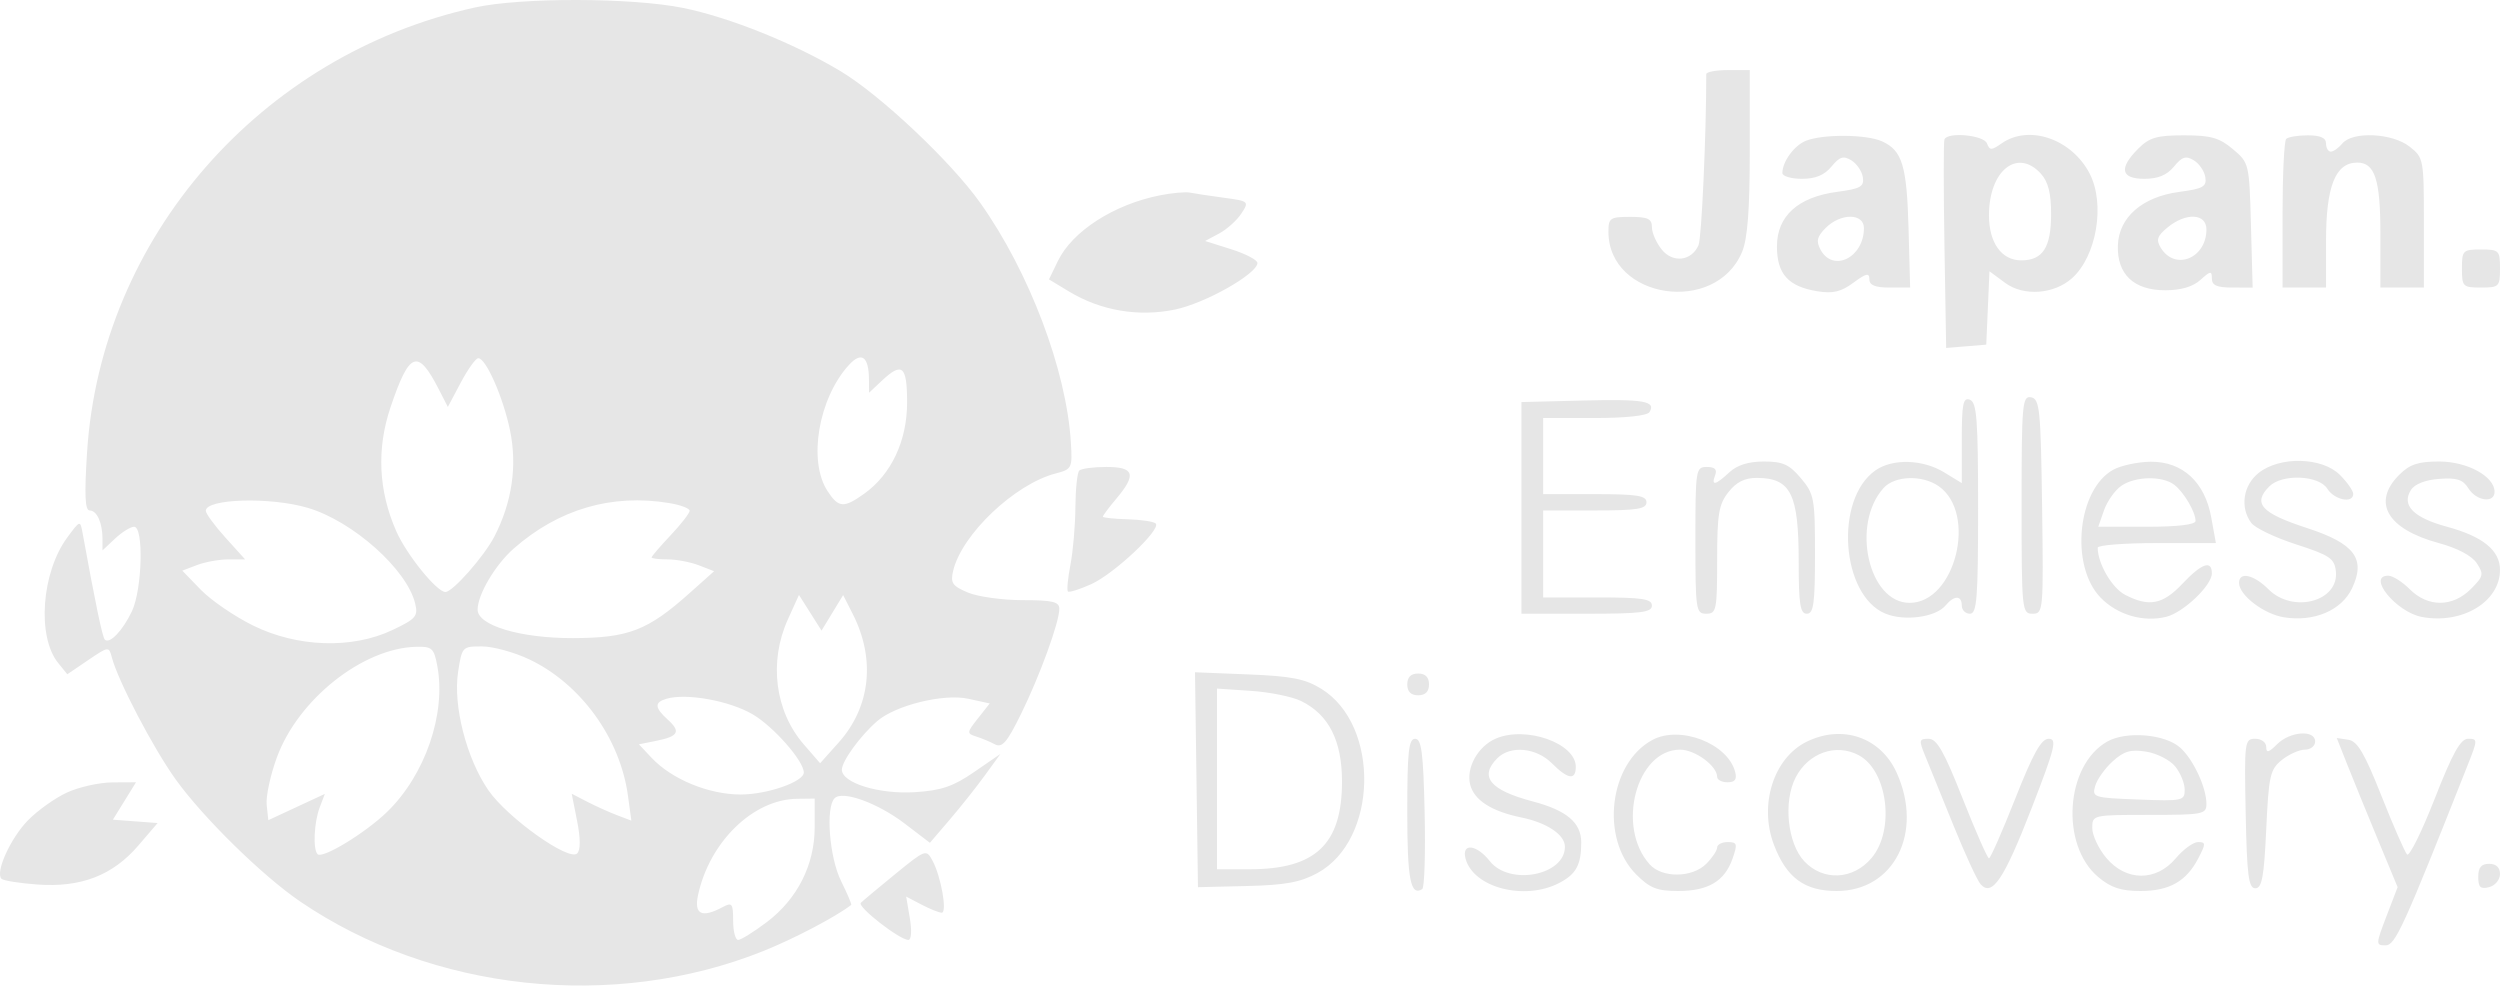 <?xml version="1.0" encoding="UTF-8"?> <svg xmlns="http://www.w3.org/2000/svg" width="233" height="92" viewBox="0 0 233 92" fill="none"> <path fill-rule="evenodd" clip-rule="evenodd" d="M44.261 0.698C24.26 5.117 9.401 22.148 8.116 42.127C7.859 46.115 7.923 47.574 8.352 47.574C9.034 47.574 9.553 48.725 9.553 50.237V51.297L10.726 50.195C11.371 49.589 12.169 49.094 12.499 49.094C13.412 49.094 13.259 54.939 12.293 56.974C11.439 58.774 10.213 60.056 9.769 59.612C9.546 59.389 8.896 56.273 7.694 49.663C7.478 48.474 7.461 48.48 6.274 50.088C3.865 53.354 3.43 59.331 5.424 61.793L6.273 62.841L8.21 61.527C10.118 60.232 10.152 60.228 10.422 61.264C10.993 63.444 14.256 69.685 16.367 72.633C18.913 76.186 24.442 81.612 27.959 84.01C40.301 92.421 57.17 94.231 71.129 88.642C74.007 87.489 77.872 85.462 79.334 84.339C79.396 84.291 78.97 83.291 78.389 82.116C77.296 79.906 76.931 75.249 77.785 74.395C78.53 73.65 81.799 74.834 84.326 76.763L86.667 78.549L88.518 76.388C89.536 75.199 91.014 73.336 91.804 72.248L93.239 70.268L90.791 71.952C88.835 73.298 87.732 73.675 85.285 73.83C81.937 74.044 78.462 72.977 78.462 71.735C78.462 70.938 80.183 68.572 81.751 67.212C83.461 65.728 87.947 64.625 90.238 65.124L92.243 65.561L91.142 66.956C90.103 68.27 90.093 68.367 90.964 68.639C91.473 68.798 92.263 69.126 92.721 69.368C93.397 69.726 93.85 69.204 95.144 66.574C96.906 62.996 98.73 57.991 98.728 56.741C98.727 56.082 98.098 55.934 95.308 55.934C93.427 55.934 91.132 55.615 90.206 55.224C88.756 54.612 88.567 54.333 88.834 53.197C89.634 49.806 94.576 45.113 98.389 44.126C99.906 43.732 99.953 43.636 99.805 41.226C99.391 34.493 95.933 25.354 91.359 18.906C88.625 15.051 82.033 8.841 78.314 6.618C73.973 4.023 67.975 1.616 63.663 0.739C58.904 -0.228 48.552 -0.251 44.261 0.698ZM159.024 6.912C159.025 12.591 158.59 22.204 158.302 22.854C157.646 24.334 155.911 24.54 154.876 23.261C154.371 22.637 153.958 21.696 153.958 21.17C153.958 20.391 153.58 20.213 151.931 20.213C150.057 20.213 149.904 20.318 149.906 21.606C149.915 27.877 159.896 29.381 162.36 23.483C162.871 22.26 163.078 19.573 163.078 14.149V6.532H161.051C159.936 6.532 159.024 6.703 159.024 6.912ZM168.304 13.123C167.215 13.562 166.118 15.068 166.118 16.126C166.118 16.423 166.936 16.666 167.937 16.666C169.208 16.666 170.038 16.322 170.692 15.526C171.449 14.603 171.803 14.492 172.546 14.944C173.051 15.251 173.534 15.962 173.618 16.522C173.749 17.393 173.402 17.591 171.232 17.878C167.572 18.364 165.611 20.138 165.611 22.966C165.611 25.537 166.664 26.705 169.38 27.146C170.826 27.381 171.586 27.2 172.737 26.349C173.931 25.466 174.225 25.402 174.225 26.024C174.225 26.582 174.757 26.8 176.125 26.8L178.025 26.801L177.878 21.353C177.718 15.431 177.297 14.034 175.412 13.175C173.962 12.515 169.889 12.484 168.304 13.123ZM181.222 12.992C181.135 13.202 181.137 17.66 181.223 22.902L181.382 32.43L183.25 32.275L185.119 32.12L185.269 28.702L185.418 25.284L186.883 26.366C188.594 27.631 191.419 27.436 193.105 25.935C195.403 23.889 196.226 19.022 194.756 16.179C193.084 12.946 189.099 11.58 186.549 13.365C185.599 14.031 185.441 14.031 185.186 13.365C184.887 12.588 181.519 12.271 181.222 12.992ZM199.283 13.856C197.454 15.685 197.655 16.666 199.858 16.666C201.129 16.666 201.959 16.322 202.613 15.526C203.37 14.603 203.724 14.492 204.467 14.944C204.972 15.251 205.455 15.962 205.539 16.522C205.67 17.395 205.321 17.591 203.118 17.883C199.652 18.343 197.459 20.261 197.384 22.899C197.309 25.575 198.879 27.053 201.8 27.053C203.265 27.053 204.373 26.727 205.079 26.088C206.021 25.236 206.146 25.221 206.146 25.961C206.146 26.592 206.616 26.8 208.046 26.801L209.946 26.802L209.789 20.993C209.633 15.234 209.619 15.174 208.103 13.898C206.841 12.836 206.05 12.613 203.551 12.613C201.015 12.613 200.325 12.814 199.283 13.856ZM213.071 12.95C212.885 13.136 212.733 16.328 212.733 20.044V26.8H214.759H216.786V22.459C216.786 17.377 217.651 15.18 219.664 15.153C221.332 15.132 221.853 16.706 221.853 21.769V26.8H223.88H225.906V20.756C225.906 14.831 225.881 14.692 224.571 13.663C222.96 12.395 219.26 12.223 218.306 13.373C217.959 13.79 217.475 14.133 217.231 14.133C216.986 14.133 216.786 13.79 216.786 13.373C216.786 12.849 216.261 12.613 215.097 12.613C214.168 12.613 213.256 12.764 213.071 12.95ZM190.215 16.193C190.891 16.939 191.163 18.013 191.163 19.937C191.163 23.066 190.391 24.266 188.379 24.266C186.545 24.266 185.372 22.627 185.372 20.067C185.372 15.893 188.024 13.771 190.215 16.193ZM108.103 18.205C103.804 19.061 99.944 21.546 98.595 24.327L97.765 26.04L99.636 27.171C102.59 28.956 106.112 29.555 109.514 28.849C112.311 28.268 117.136 25.548 117.194 24.52C117.21 24.241 116.119 23.664 114.77 23.237L112.317 22.46L113.627 21.76C114.347 21.374 115.276 20.54 115.692 19.905C116.435 18.772 116.407 18.747 114.048 18.427C112.729 18.247 111.308 18.034 110.89 17.951C110.472 17.869 109.218 17.983 108.103 18.205ZM173.718 21.259C173.718 24.007 170.833 25.437 169.671 23.265C169.245 22.469 169.346 22.052 170.16 21.238C171.553 19.844 173.718 19.858 173.718 21.259ZM205.639 21.383C205.639 24.084 202.704 25.265 201.384 23.094C200.93 22.348 201.05 21.992 202.022 21.194C203.739 19.785 205.639 19.884 205.639 21.383ZM229.453 25.026C229.453 26.715 229.538 26.8 231.227 26.8C232.915 26.8 233 26.715 233 25.026C233 23.337 232.915 23.253 231.227 23.253C229.538 23.253 229.453 23.337 229.453 25.026ZM80.988 35.375L80.995 36.603L82.168 35.501C84.09 33.696 84.542 34.081 84.542 37.522C84.542 41.084 83.064 44.22 80.535 46.021C78.631 47.376 78.157 47.34 77.122 45.76C75.289 42.962 76.284 37.117 79.121 34.014C80.296 32.73 80.974 33.224 80.988 35.375ZM40.881 36.254L41.74 37.927L42.944 35.657C43.606 34.408 44.34 33.386 44.575 33.386C45.294 33.386 46.898 37.031 47.535 40.114C48.219 43.428 47.721 46.815 46.081 49.997C45.126 51.849 42.193 55.174 41.514 55.174C40.71 55.174 37.901 51.705 36.937 49.521C35.269 45.743 35.087 41.83 36.4 37.947C38.155 32.753 38.934 32.459 40.881 36.254ZM147.497 37.33L141.797 37.473V47.337V57.2H147.877C152.944 57.2 153.958 57.074 153.958 56.441C153.958 55.816 153.057 55.681 148.891 55.681H143.824V51.627V47.574H148.637C152.578 47.574 153.451 47.436 153.451 46.813C153.451 46.191 152.578 46.053 148.637 46.053H143.824V42.507V38.96H148.608C151.506 38.96 153.525 38.743 153.732 38.409C154.364 37.385 153.215 37.186 147.497 37.33ZM182.838 40.995V45.025L181.192 44.021C179.192 42.802 176.386 42.722 174.791 43.84C170.957 46.525 171.573 55.472 175.71 57.186C177.492 57.924 180.415 57.529 181.33 56.427C182.128 55.466 182.838 55.472 182.838 56.441C182.838 56.858 183.18 57.2 183.598 57.2C184.248 57.2 184.359 55.771 184.359 47.374C184.359 39.107 184.238 37.502 183.598 37.257C182.962 37.012 182.838 37.621 182.838 40.995ZM188.412 47.03C188.412 56.898 188.442 57.2 189.436 57.2C190.434 57.2 190.456 56.943 190.323 47.2C190.199 38.142 190.102 37.184 189.299 37.029C188.478 36.871 188.412 37.616 188.412 47.03ZM161.168 44.027C159.872 45.235 159.458 45.314 159.854 44.28C160.057 43.753 159.819 43.52 159.079 43.52C158.045 43.52 158.011 43.742 158.011 50.36C158.011 56.863 158.061 57.2 159.024 57.2C159.969 57.2 160.038 56.863 160.038 52.202C160.038 47.913 160.187 47.014 161.088 45.869C161.832 44.922 162.607 44.535 163.748 44.541C166.909 44.556 167.638 46.021 167.638 52.354C167.638 56.324 167.775 57.2 168.398 57.2C169.027 57.2 169.158 56.248 169.158 51.666C169.158 46.451 169.083 46.041 167.846 44.572C166.763 43.285 166.162 43.013 164.395 43.013C162.956 43.013 161.899 43.345 161.168 44.027ZM196.965 43.775C193.629 45.588 192.905 52.701 195.753 55.675C197.313 57.303 199.757 58.022 201.901 57.484C203.498 57.083 206.146 54.561 206.146 53.439C206.146 52.166 205.194 52.503 203.392 54.414C201.572 56.343 200.29 56.591 198.069 55.442C196.836 54.805 195.506 52.523 195.506 51.045C195.506 50.808 197.984 50.614 201.014 50.614H206.522L206.085 48.207C205.487 44.916 203.401 43.006 200.438 43.034C199.258 43.045 197.695 43.378 196.965 43.775ZM210.521 44.064C209.058 45.214 208.746 47.294 209.819 48.739C210.168 49.208 212.049 50.106 213.999 50.736C217.112 51.74 217.565 52.044 217.702 53.225C218.028 56.045 213.71 57.211 211.42 54.92C210.047 53.547 208.679 53.25 208.679 54.326C208.679 55.465 210.975 57.226 212.858 57.531C215.659 57.986 218.226 56.897 219.208 54.836C220.519 52.087 219.458 50.659 215.033 49.22C210.738 47.824 209.915 46.916 211.502 45.33C212.688 44.144 216.114 44.282 216.904 45.547C217.563 46.602 219.32 46.954 219.32 46.031C219.32 45.739 218.76 44.941 218.076 44.257C216.423 42.604 212.504 42.504 210.521 44.064ZM223.604 44.257C221.038 46.823 222.482 49.31 227.293 50.614C229.038 51.086 230.377 51.796 230.835 52.49C231.51 53.512 231.463 53.717 230.283 54.897C228.581 56.599 226.282 56.609 224.594 54.92C223.897 54.224 222.996 53.654 222.59 53.654C220.555 53.654 223.321 57.05 225.724 57.501C229.481 58.205 233 56.083 233 53.113C233 51.297 231.403 49.997 228.06 49.094C224.936 48.249 223.802 47.097 224.694 45.673C225.043 45.118 226.026 44.729 227.33 44.632C228.982 44.509 229.543 44.691 230.06 45.519C230.801 46.705 232.493 46.926 232.493 45.837C232.493 44.404 229.953 43.013 227.335 43.013C225.369 43.013 224.586 43.274 223.604 44.257ZM100.587 43.858C100.401 44.044 100.239 45.583 100.227 47.278C100.215 48.974 100.007 51.386 99.764 52.64C99.522 53.894 99.416 55.013 99.528 55.126C99.64 55.24 100.622 54.931 101.711 54.44C103.839 53.48 108.251 49.326 107.713 48.788C107.533 48.609 106.352 48.433 105.088 48.397C103.823 48.362 102.787 48.252 102.786 48.153C102.784 48.054 103.353 47.296 104.049 46.468C105.937 44.224 105.716 43.52 103.121 43.52C101.913 43.52 100.773 43.672 100.587 43.858ZM180.685 45.312C184.312 47.853 182.234 56.187 177.974 56.187C174.144 56.187 172.49 48.864 175.555 45.477C176.595 44.327 179.16 44.245 180.685 45.312ZM202.643 45.183C203.537 45.869 204.626 47.721 204.626 48.553C204.626 48.895 202.963 49.094 200.092 49.094H195.558L196.091 47.565C196.384 46.725 197.107 45.699 197.697 45.285C198.987 44.383 201.531 44.329 202.643 45.183ZM28.692 47.333C32.888 48.579 37.921 53.062 38.693 56.241C38.982 57.431 38.773 57.676 36.57 58.721C32.817 60.501 27.722 60.337 23.59 58.301C21.861 57.45 19.669 55.95 18.718 54.969L16.99 53.184L18.371 52.659C19.131 52.37 20.448 52.134 21.299 52.134H22.845L21.012 50.105C20.005 48.99 19.18 47.866 19.18 47.608C19.18 46.472 25.209 46.299 28.692 47.333ZM62.375 46.886C63.42 47.058 64.275 47.382 64.275 47.604C64.275 47.826 63.477 48.854 62.501 49.889C61.526 50.923 60.728 51.851 60.728 51.951C60.728 52.052 61.397 52.134 62.215 52.134C63.033 52.134 64.344 52.382 65.129 52.684L66.555 53.236L64.275 55.272C60.36 58.77 58.563 59.462 53.368 59.472C48.49 59.481 44.514 58.29 44.514 56.82C44.514 55.419 46.157 52.637 47.878 51.126C52.068 47.448 57.017 46 62.375 46.886ZM77.574 57.116L78.581 55.461L79.473 57.217C81.62 61.44 81.136 65.878 78.167 69.198L76.436 71.134L74.906 69.37C72.222 66.271 71.64 61.672 73.434 57.718L74.463 55.448L75.515 57.11L76.567 58.772L77.574 57.116ZM40.756 62.06C41.592 66.513 39.632 72.217 36.084 75.663C34.059 77.629 30.055 80.067 29.599 79.61C29.152 79.164 29.265 76.648 29.795 75.256L30.275 73.992L27.641 75.216L25.007 76.441L24.855 75.015C24.771 74.231 25.198 72.239 25.805 70.588C27.793 65.174 33.803 60.403 38.791 60.281C40.264 60.244 40.447 60.409 40.756 62.06ZM49.328 61.453C54.119 63.727 57.789 68.791 58.523 74.143L58.843 76.483L57.502 75.974C56.764 75.693 55.514 75.129 54.723 74.72L53.284 73.976L53.785 76.511C54.112 78.162 54.114 79.217 53.791 79.541C53.028 80.304 47.275 76.208 45.512 73.644C43.477 70.686 42.217 65.776 42.692 62.647C43.051 60.276 43.084 60.241 44.925 60.246C45.953 60.248 47.934 60.791 49.328 61.453ZM111.512 72.671L111.65 82.686L116.21 82.577C119.8 82.491 121.201 82.233 122.797 81.361C128.424 78.288 128.645 67.595 123.151 64.2C121.64 63.266 120.378 63.017 116.335 62.855L111.374 62.656L111.512 72.671ZM131.157 63.787C131.157 64.463 131.495 64.801 132.17 64.801C132.846 64.801 133.184 64.463 133.184 63.787C133.184 63.112 132.846 62.774 132.17 62.774C131.495 62.774 131.157 63.112 131.157 63.787ZM121.258 65.333C123.843 66.598 125.077 69.029 125.075 72.856C125.072 78.68 122.612 81.015 116.479 81.015H113.423V72.596V64.176L116.59 64.388C118.332 64.504 120.432 64.93 121.258 65.333ZM70.147 66.574C72.094 67.715 74.915 70.925 74.915 71.999C74.915 72.86 71.503 74.048 69.028 74.048C66.05 74.048 62.609 72.629 60.727 70.627L59.546 69.37L61.161 69.046C63.235 68.631 63.475 68.191 62.236 67.07C61.002 65.953 60.973 65.458 62.121 65.123C63.971 64.581 67.986 65.307 70.147 66.574ZM139.42 68.832C137.748 69.546 136.625 71.554 137.02 73.125C137.384 74.576 139.006 75.617 141.797 76.19C144.189 76.681 145.851 77.801 145.851 78.921C145.851 81.594 140.676 82.579 138.848 80.255C137.618 78.691 136.201 78.54 136.587 80.013C137.295 82.724 142.068 83.975 145.307 82.3C146.895 81.479 147.371 80.608 147.371 78.518C147.371 76.669 146.019 75.527 142.833 74.687C138.858 73.638 137.834 72.382 139.553 70.664C140.765 69.452 143.17 69.674 144.63 71.134C146.134 72.638 146.864 72.746 146.864 71.466C146.864 69.272 142.228 67.632 139.42 68.832ZM154.006 68.961C149.971 71.125 149.127 78.133 152.496 81.501C153.774 82.78 154.44 83.041 156.417 83.041C159.212 83.041 160.742 82.125 161.479 80.009C161.953 78.65 161.902 78.481 161.025 78.481C160.482 78.481 160.038 78.709 160.038 78.988C160.038 79.266 159.582 79.951 159.024 80.508C157.716 81.816 154.917 81.848 153.758 80.568C150.602 77.081 152.509 69.868 156.587 69.868C157.974 69.868 160.038 71.383 160.038 72.401C160.038 72.68 160.473 72.908 161.004 72.908C161.706 72.908 161.9 72.643 161.716 71.938C161.024 69.29 156.586 67.577 154.006 68.961ZM168.372 69.133C165.292 70.653 163.913 75.023 165.337 78.751C166.506 81.812 168.182 83.041 171.185 83.041C176.534 83.041 179.294 77.578 176.763 72.002C175.27 68.711 171.701 67.491 168.372 69.133ZM196.399 69.112C192.495 71.311 191.997 78.745 195.554 81.738C196.737 82.733 197.666 83.041 199.485 83.041C202.191 83.041 203.771 82.144 204.895 79.97C205.592 78.624 205.588 78.481 204.859 78.481C204.416 78.481 203.478 79.165 202.775 80.001C200.951 82.168 198.152 82.151 196.311 79.962C195.589 79.105 194.999 77.851 194.999 77.175C194.999 75.954 195.027 75.948 200.319 75.948C205.33 75.948 205.639 75.888 205.639 74.918C205.639 73.398 204.409 70.762 203.196 69.681C201.773 68.413 198.174 68.112 196.399 69.112ZM212.226 69.361C211.438 70.149 211.213 70.206 211.213 69.614C211.213 69.189 210.761 68.854 210.185 68.854C209.196 68.854 209.163 69.113 209.298 75.821C209.415 81.614 209.567 82.788 210.199 82.788C210.812 82.788 211.008 81.727 211.213 77.294C211.443 72.29 211.572 71.715 212.662 70.834C213.32 70.303 214.289 69.868 214.816 69.868C215.342 69.868 215.773 69.526 215.773 69.108C215.773 67.99 213.43 68.157 212.226 69.361ZM131.157 75.665C131.157 81.972 131.46 83.538 132.55 82.868C132.76 82.739 132.861 79.534 132.776 75.744C132.651 70.143 132.485 68.854 131.89 68.854C131.287 68.854 131.157 70.062 131.157 75.665ZM179.45 70.501C179.824 71.406 181.005 74.314 182.076 76.961C183.147 79.609 184.279 82.062 184.594 82.413C185.664 83.609 186.778 81.945 189.35 75.314C191.539 69.67 191.74 68.854 190.94 68.854C190.246 68.854 189.492 70.201 187.825 74.425C186.615 77.488 185.511 79.995 185.372 79.995C185.233 79.995 184.129 77.488 182.919 74.425C181.184 70.029 180.514 68.854 179.746 68.854C178.845 68.854 178.822 68.979 179.45 70.501ZM218.753 71.225C219.284 72.568 220.56 75.696 221.588 78.175L223.458 82.682L222.419 85.395C221.419 88.007 221.416 88.108 222.325 88.108C223.244 88.108 223.967 86.523 230.006 71.261C230.926 68.938 230.926 68.854 230.031 68.854C229.321 68.854 228.591 70.163 226.913 74.444C225.709 77.519 224.551 79.855 224.34 79.637C224.129 79.419 223.054 76.961 221.95 74.174C220.371 70.188 219.713 69.073 218.865 68.945L217.786 68.782L218.753 71.225ZM173.239 70.389C175.937 71.833 176.626 77.356 174.433 79.962C172.713 82.006 169.92 82.144 168.16 80.271C166.591 78.6 166.19 74.712 167.355 72.459C168.543 70.16 171.119 69.254 173.239 70.389ZM202.726 71.428C203.213 72.025 203.613 73.001 203.613 73.597C203.615 74.633 203.422 74.674 199.285 74.516C195.112 74.358 194.966 74.312 195.271 73.25C195.445 72.644 196.179 71.611 196.902 70.956C197.95 70.005 198.583 69.823 200.028 70.053C201.024 70.213 202.238 70.832 202.726 71.428ZM6.26 73.856C5.145 74.365 3.497 75.538 2.597 76.463C0.971 78.135 -0.46 81.303 0.139 81.904C0.313 82.077 1.825 82.317 3.501 82.438C7.538 82.731 10.503 81.587 12.877 78.821L14.69 76.708L12.605 76.551L10.521 76.394L11.599 74.651L12.676 72.908L10.481 72.919C9.274 72.925 7.374 73.347 6.26 73.856ZM75.928 77.107C75.928 80.599 74.313 83.792 71.456 85.948C70.25 86.857 69.053 87.601 68.795 87.601C68.538 87.601 68.328 86.795 68.328 85.81C68.328 84.197 68.231 84.071 67.348 84.544C65.404 85.584 64.668 85.224 65.057 83.421C66.128 78.456 70.197 74.498 74.282 74.448L75.928 74.428V77.107ZM83.443 81.457C81.863 82.746 80.417 83.955 80.229 84.144C79.871 84.504 83.842 87.601 84.663 87.601C84.936 87.601 84.993 86.744 84.797 85.582L84.456 83.563L85.892 84.313C86.682 84.725 87.525 85.063 87.765 85.065C88.305 85.069 87.705 81.68 86.904 80.201C86.328 79.135 86.257 79.161 83.443 81.457ZM230.973 81.727C230.973 82.697 231.181 82.892 231.987 82.682C232.548 82.535 233 81.99 233 81.462C233 80.846 232.641 80.508 231.987 80.508C231.254 80.508 230.973 80.846 230.973 81.727Z" fill="#E6E6E6"></path> </svg> 